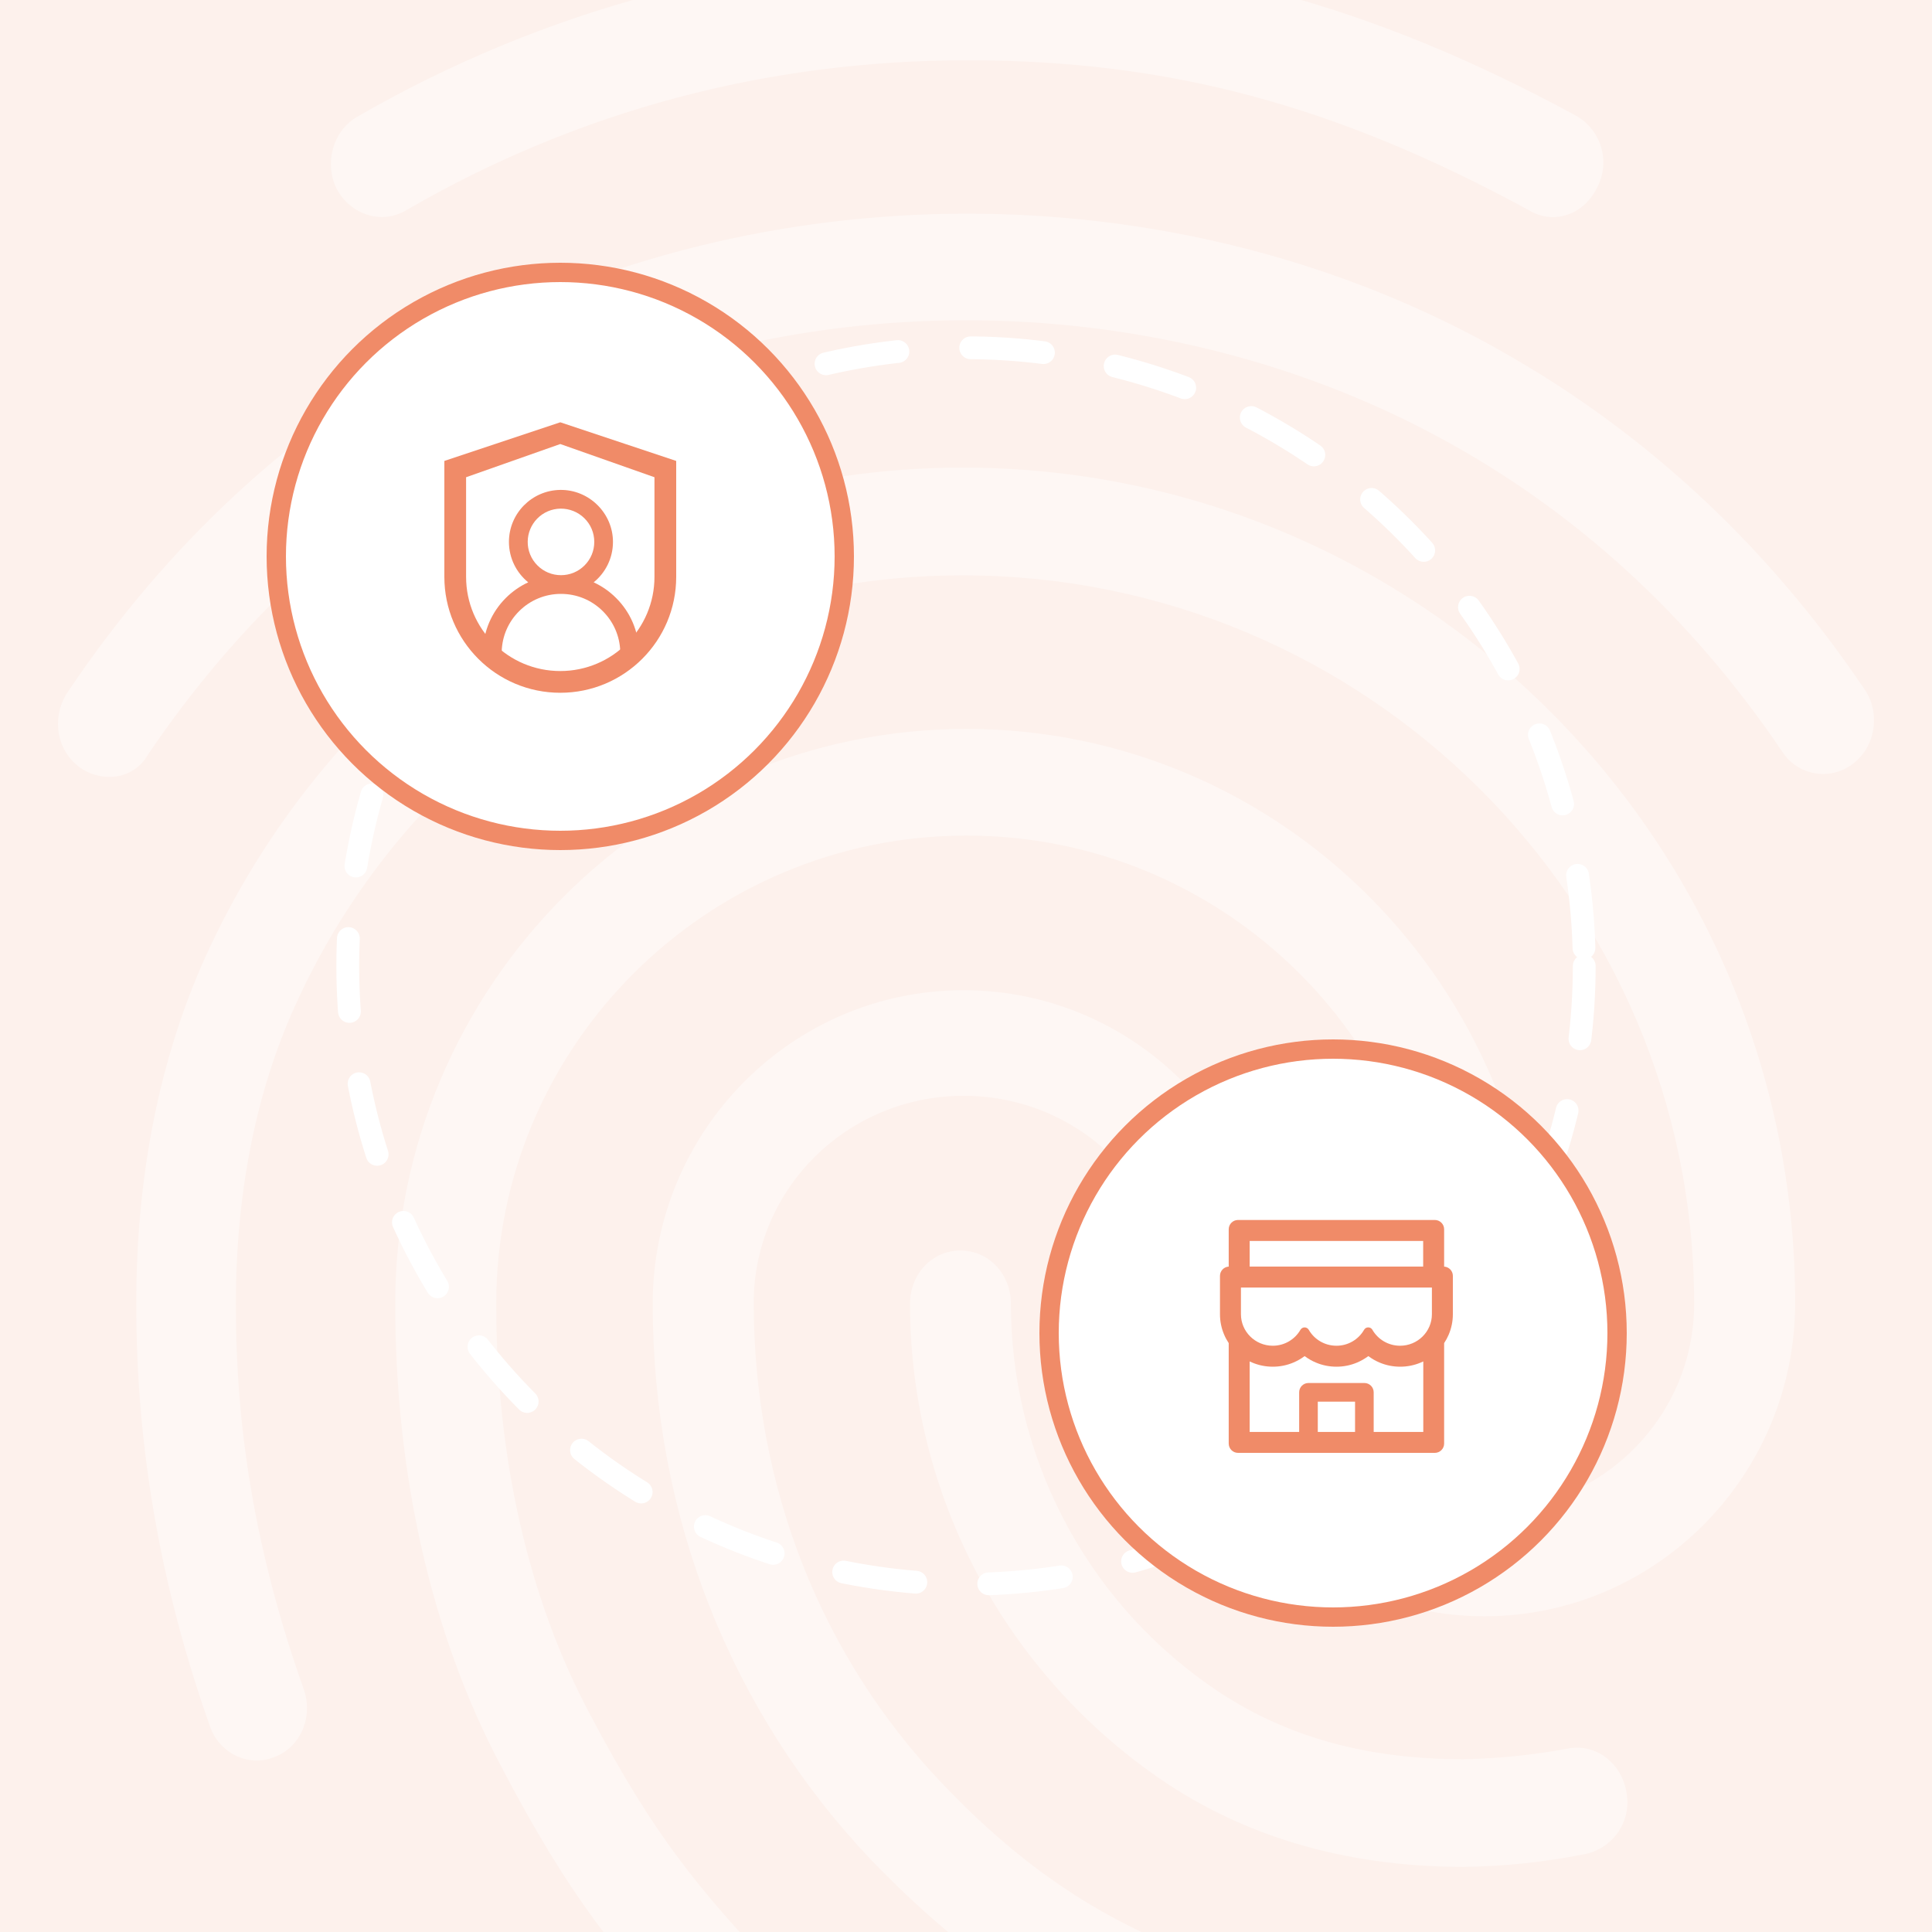 <?xml version="1.0" encoding="UTF-8"?>
<svg xmlns="http://www.w3.org/2000/svg" width="500" height="500" viewBox="0 0 500 500" fill="none">
  <rect x="0" y="0" width="500" height="500" fill="#333333" stroke="none"/>
  <g clip-path="url(#clip0_707_1517)">
    <rect width="500" height="500" fill="#FDF1EC"></rect>
    <path opacity="0.4" d="M401.896 56.19C399.779 56.188 397.702 55.612 395.887 54.521C345.745 27.199 302.414 15.607 250.419 15.607C198.675 15.607 149.61 28.576 104.951 54.521C98.683 58.11 90.846 55.623 87.191 49.005C83.794 42.379 86.148 33.816 92.415 30.236C140.428 2.449 194.945 -12.124 250.419 -11.999C306.044 -11.999 354.625 0.978 407.905 29.953C411.034 31.727 413.353 34.645 414.376 38.094C415.398 41.542 415.044 45.253 413.389 48.446C411.01 53.395 406.57 56.19 401.896 56.19ZM28.144 201.056C25.419 201.028 22.771 200.153 20.566 198.552C14.557 194.129 13.255 185.576 17.436 179.225C43.308 140.586 76.199 110.226 115.366 88.971C197.373 44.256 302.364 43.981 384.637 88.695C423.804 109.976 456.712 140.06 482.567 178.424C486.74 184.499 485.447 193.328 479.438 197.743C478.046 198.802 476.448 199.559 474.747 199.965C473.046 200.372 471.279 200.42 469.559 200.106C467.838 199.792 466.202 199.123 464.754 198.141C463.307 197.16 462.08 195.887 461.152 194.405C437.65 159.672 407.88 132.333 372.619 113.289C297.665 72.714 201.813 72.714 127.126 113.564C91.606 132.883 61.828 160.506 38.326 195.264C37.325 197.072 35.845 198.569 34.049 199.591C32.253 200.613 30.209 201.12 28.144 201.056ZM191.372 534.2C189.63 534.216 187.906 533.85 186.32 533.129C184.734 532.409 183.325 531.35 182.192 530.027C159.474 506.018 147.198 490.563 129.705 457.165C111.711 423.249 102.28 381.84 102.28 337.426C102.28 255.434 168.646 188.638 250.135 188.638C331.624 188.638 397.957 255.434 397.957 337.426C397.957 345.154 392.207 351.221 384.896 351.221C377.585 351.221 371.851 345.138 371.851 337.426C371.851 270.664 317.269 216.253 250.152 216.253C183.035 216.253 128.428 270.614 128.428 337.426C128.428 377.167 136.774 413.878 152.714 443.687C169.406 475.399 180.923 488.952 201.037 510.449C203.431 513.151 204.754 516.636 204.754 520.247C204.754 523.857 203.431 527.342 201.037 530.044C198.483 532.64 195.013 534.132 191.372 534.2ZM378.628 483.144C347.548 483.144 320.124 474.857 297.673 458.575C278.446 444.758 262.78 426.566 251.971 405.501C241.161 384.436 235.517 361.103 235.505 337.426C235.505 329.699 241.255 323.623 248.566 323.623C255.877 323.623 261.628 329.699 261.628 337.426C261.623 356.657 266.219 375.61 275.032 392.703C283.845 409.795 296.619 424.533 312.287 435.684C330.831 448.936 352.514 455.279 378.628 455.279C387.742 455.118 396.826 454.194 405.786 452.516C412.838 451.139 419.631 456.105 420.933 463.833C421.611 467.369 420.869 471.03 418.868 474.023C416.867 477.017 413.769 479.103 410.242 479.83C399.832 481.926 389.247 483.035 378.628 483.144ZM326.133 540C324.982 539.952 323.841 539.764 322.736 539.441C281.215 527.298 254.05 511.017 225.582 481.483C189.019 443.095 168.913 392.055 168.913 337.41C168.913 292.696 204.951 256.26 249.351 256.26C293.751 256.26 329.788 292.696 329.788 337.426C329.788 366.96 354.075 390.97 384.111 390.97C414.148 390.97 438.435 366.96 438.435 337.426C438.435 233.369 353.557 148.906 249.092 148.906C174.889 148.89 107.012 192.502 76.458 260.124C66.268 282.481 61.052 308.702 61.052 337.426C61.052 358.949 62.879 392.898 78.578 437.061C81.19 444.238 77.793 452.241 71.008 454.728C64.215 457.49 56.645 453.626 54.316 446.725C41.522 410.565 35.255 374.688 35.255 337.401C35.255 304.279 41.255 274.194 53.006 247.973C87.742 170.963 164.791 121.008 249.134 121.008C367.962 121.008 464.59 217.889 464.59 337.151C464.59 381.857 428.553 418.292 384.153 418.292C339.753 418.292 303.716 381.857 303.716 337.151C303.716 307.617 279.421 283.599 249.393 283.599C219.364 283.599 195.069 307.617 195.069 337.151C195.069 384.344 212.304 428.507 243.909 461.629C268.671 487.558 292.44 501.912 329.287 512.678C336.34 514.605 340.262 522.333 338.468 529.51C337.099 535.861 331.616 540 326.133 540Z" fill="white"></path>
    <circle cx="250" cy="250" r="160" stroke="white" stroke-width="5.899" stroke-linecap="round" stroke-dasharray="18.88 18.88"></circle>
    <circle cx="145" cy="144" r="73.5" fill="white" stroke="#F08B68" stroke-width="5"></circle>
    <path d="M145 109.288L114.999 119.288V149.289C114.999 165.859 128.429 179.289 145 179.289C161.57 179.289 175 165.859 175 149.289V119.288L145 109.288ZM169.375 149.289C169.375 162.75 158.461 173.664 145 173.664C131.538 173.664 120.624 162.75 120.624 149.289V123.507L145 114.913L169.375 123.507V149.289Z" fill="#F08B68"></path>
    <path d="M159.456 154.768C157.772 153.083 155.805 151.708 153.644 150.705C156.691 148.236 158.635 144.469 158.635 140.244C158.635 132.79 152.419 126.676 144.966 126.79C137.626 126.904 131.713 132.885 131.713 140.244C131.713 144.469 133.664 148.236 136.705 150.705C134.543 151.707 132.576 153.083 130.892 154.768C127.219 158.448 125.134 163.305 124.999 168.485C124.998 168.557 125.01 168.628 125.036 168.695C125.063 168.762 125.102 168.823 125.152 168.874C125.202 168.926 125.262 168.967 125.328 168.994C125.395 169.022 125.466 169.037 125.537 169.037H129.305C129.594 169.037 129.836 168.808 129.843 168.519C129.971 164.617 131.552 160.964 134.33 158.192C135.752 156.763 137.443 155.63 139.305 154.859C141.168 154.087 143.165 153.693 145.181 153.699C149.278 153.699 153.132 155.293 156.032 158.192C158.804 160.964 160.384 164.617 160.519 168.519C160.526 168.808 160.768 169.037 161.057 169.037H164.824C164.896 169.037 164.967 169.022 165.033 168.994C165.1 168.967 165.159 168.926 165.21 168.874C165.26 168.823 165.299 168.762 165.325 168.695C165.352 168.628 165.364 168.557 165.363 168.485C165.228 163.305 163.142 158.448 159.456 154.768ZM145.181 148.855C142.88 148.855 140.714 147.96 139.093 146.332C138.279 145.525 137.636 144.562 137.203 143.501C136.77 142.44 136.554 141.303 136.57 140.157C136.59 137.95 137.472 135.818 139.012 134.237C140.627 132.582 142.786 131.66 145.094 131.633C147.374 131.613 149.587 132.501 151.215 134.096C152.883 135.73 153.798 137.917 153.798 140.244C153.798 142.545 152.904 144.704 151.276 146.332C150.477 147.135 149.527 147.771 148.481 148.204C147.435 148.637 146.313 148.858 145.181 148.855Z" fill="#F08B68"></path>
    <circle cx="345" cy="345" r="73.5" fill="white" stroke="#F08B68" stroke-width="5"></circle>
    <path d="M373.74 327.792V318.141C373.74 316.808 372.662 315.73 371.329 315.73H320.4C319.067 315.73 317.99 316.808 317.99 318.141V327.792C316.732 327.867 315.73 328.914 315.73 330.195V340.117C315.725 341.941 316.094 343.746 316.814 345.421C317.138 346.189 317.538 346.913 317.99 347.598V373.59C317.99 374.916 319.067 376.001 320.4 376.001H371.329C372.662 376.001 373.74 374.923 373.74 373.59V347.598C374.199 346.911 374.592 346.182 374.915 345.421C375.631 343.741 376 341.955 376 340.117V330.195C376 328.914 374.998 327.867 373.74 327.792ZM323.414 321.155H368.315V327.784H323.414V321.155ZM350.686 370.584H341.043V362.741H350.686V370.584ZM368.315 370.584H355.508V360.33C355.508 358.997 354.431 357.919 353.097 357.919H338.632C337.299 357.919 336.221 358.997 336.221 360.33V370.584H323.414V352.337C323.632 352.442 323.858 352.548 324.092 352.638C325.772 353.346 327.558 353.701 329.396 353.701C331.234 353.701 333.012 353.346 334.7 352.638C335.739 352.201 336.719 351.644 337.615 350.973C337.63 350.966 337.645 350.966 337.66 350.973C338.56 351.647 339.539 352.206 340.576 352.638C342.256 353.346 344.041 353.701 345.88 353.701C347.718 353.701 349.496 353.346 351.183 352.638C352.223 352.201 353.203 351.644 354.099 350.973C354.114 350.966 354.129 350.966 354.144 350.973C355.044 351.647 356.023 352.206 357.06 352.638C358.74 353.346 360.525 353.701 362.364 353.701C364.202 353.701 365.98 353.346 367.667 352.638C367.893 352.54 368.119 352.442 368.345 352.337V370.584H368.315ZM370.575 340.117C370.575 344.622 366.884 348.276 362.341 348.276C359.267 348.276 356.585 346.611 355.169 344.14C354.95 343.763 354.559 343.53 354.122 343.53H354.076C353.647 343.53 353.248 343.763 353.029 344.14C352.306 345.401 351.263 346.447 350.004 347.174C348.746 347.9 347.318 348.281 345.865 348.276C342.798 348.276 340.124 346.619 338.708 344.155C338.482 343.771 338.075 343.53 337.63 343.53C337.186 343.53 336.771 343.771 336.553 344.155C335.826 345.411 334.781 346.453 333.523 347.176C332.265 347.9 330.839 348.279 329.388 348.276C324.845 348.276 321.154 344.622 321.154 340.117V333.246C321.154 333.224 321.169 333.209 321.192 333.209H370.538C370.56 333.209 370.575 333.224 370.575 333.246V340.117Z" fill="#F08B68"></path>
  </g>
  <defs>
    <clipPath id="clip0_707_1517">
      <rect width="500" height="500" fill="white"></rect>
    </clipPath>
  </defs>
</svg>
